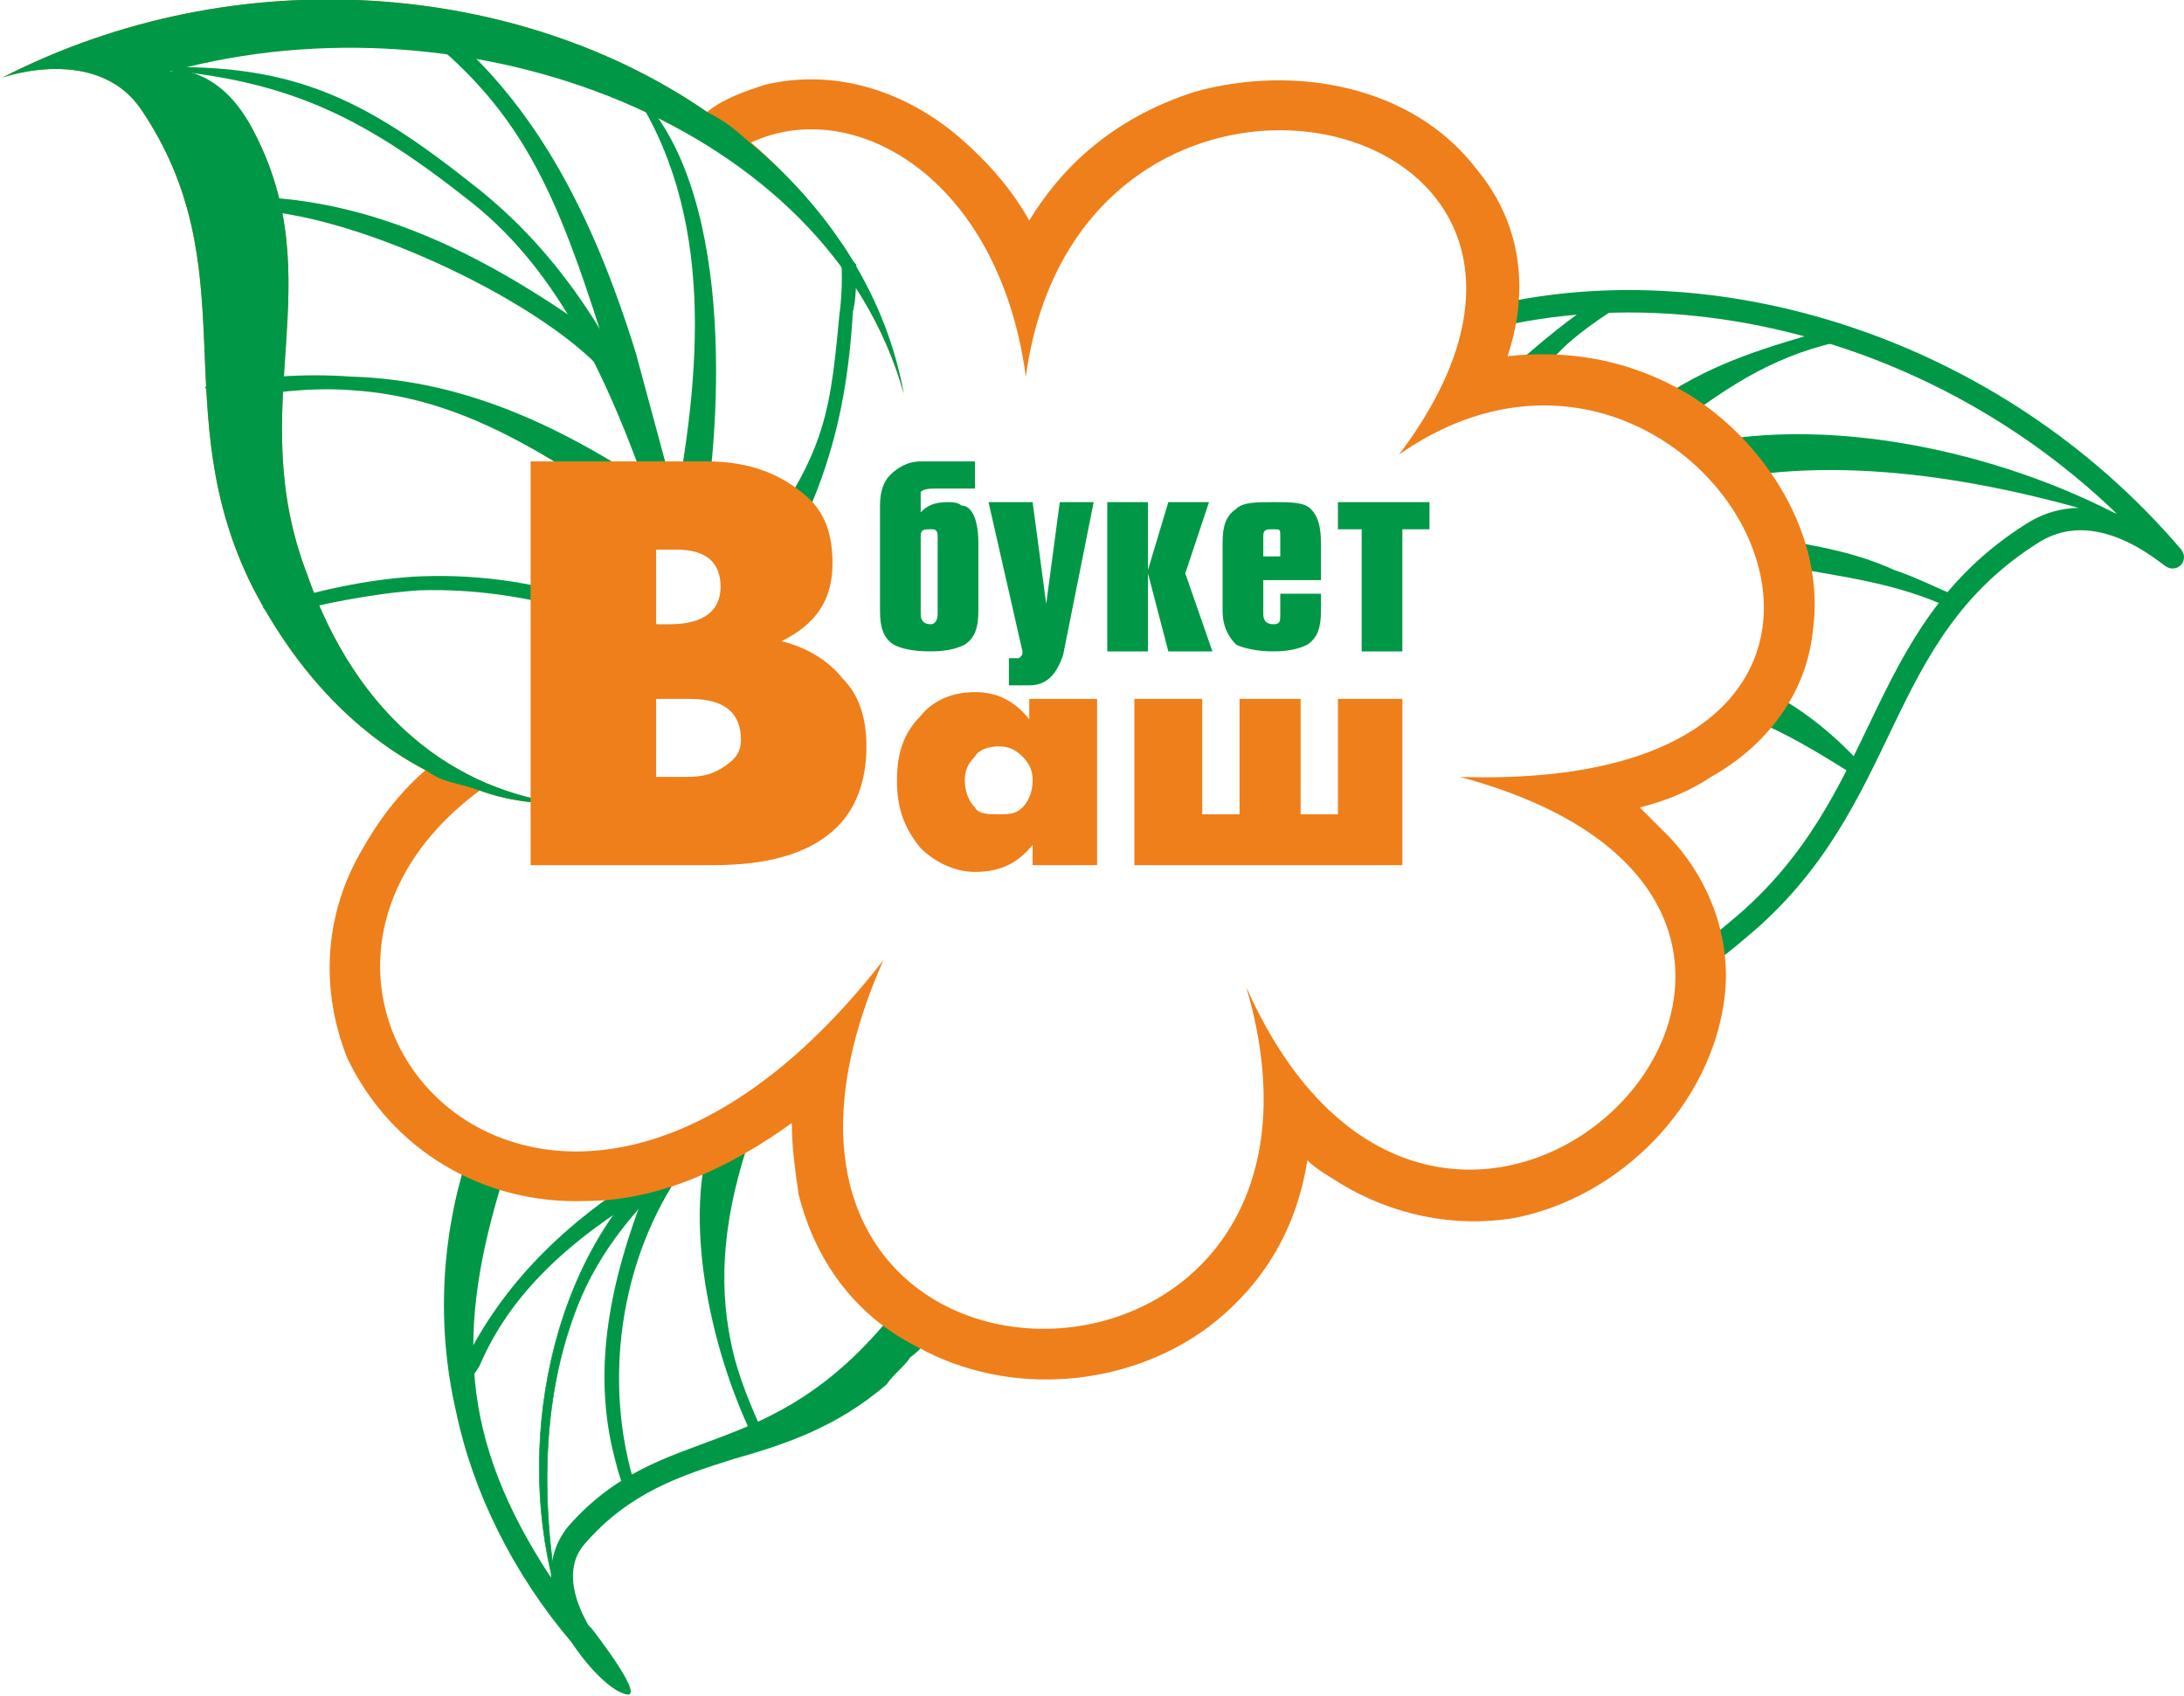 <?xml version="1.0" encoding="UTF-8"?>
<!DOCTYPE svg PUBLIC "-//W3C//DTD SVG 1.1//EN" "http://www.w3.org/Graphics/SVG/1.1/DTD/svg11.dtd">
<!-- Creator: CorelDRAW X8 -->
<svg xmlns="http://www.w3.org/2000/svg" xml:space="preserve" width="640px" height="497px" version="1.1" style="shape-rendering:geometricPrecision; text-rendering:geometricPrecision; image-rendering:optimizeQuality; fill-rule:evenodd; clip-rule:evenodd"
viewBox="0 0 643 500"
 xmlns:xlink="http://www.w3.org/1999/xlink">
 <defs>
  <style type="text/css">
   <![CDATA[
    .str2 {stroke:#009846;stroke-width:2.205}
    .str1 {stroke:#009846;stroke-width:2.205}
    .str0 {stroke:#009846;stroke-width:2.205}
    .str3 {stroke:#009846;stroke-width:0.169}
    .str4 {stroke:#009846;stroke-width:6.614;stroke-linecap:round;stroke-linejoin:round}
    .fil0 {fill:none}
    .fil2 {fill:#009846}
    .fil3 {fill:#EF7F1A}
    .fil1 {fill:#009846;fill-rule:nonzero}
    .fil4 {fill:#EF7F1A;fill-rule:nonzero}
   ]]>
  </style>
 </defs>
 <g id="Слой_x0020_1">
  <g id="_1467380118736">
   <path class="fil0" d="M140 343c-14,43 -5,98 31,138 1,2 -12,-15 -1,-29 25,-29 58,-20 88,-47 6,-5 10,-10 14,-15 -17,-10 -24,-16 -33,-47 -1,-6 -2,-25 -2,-24 0,12 -49,24 -59,24 -13,0 -27,2 -38,0z"/>
   <path class="fil1" d="M148 347c-14,45 -13,77 14,118 0,-5 1,-10 5,-15 28,-32 59,-17 96,-63 -7,-4 -8,-4 -13,-11 -5,-7 -9,-16 -14,-32 -1,-3 -1,-10 -2,-16 -3,3 -8,5 -13,7 -16,7 -36,11 -43,11 -4,0 -8,1 -12,1 -8,0 -11,1 -18,0zm-14 69c-6,-26 -4,-52 3,-74l1 -3 3 0c7,2 16,1 25,1 4,0 8,0 12,0 6,0 26,-5 40,-11 9,-3 16,-7 16,-10l0 -1c0,-2 6,-13 6,1 0,0 0,0 0,0 0,2 1,18 2,23 5,15 9,24 13,30 5,7 11,11 19,16l3 1 -2 3c-2,3 -4,6 -7,8 -2,3 -5,5 -7,8 -15,13 -31,18 -45,22 -16,5 -31,10 -44,25 -8,9 0,22 1,24l1 1c0,0 18,23 9,19 -3,-1 -9,-6 -15,-15l0 0c-17,-20 -29,-44 -34,-68z"/>
   <path class="fil2 str0" d="M136 406c0,2 0,2 0,4 1,-3 2,-5 4,-8 9,-21 26,-37 51,-52l4 -3 6 -6 -11 6c-26,16 -43,35 -53,56 0,1 -1,2 -1,3z"/>
   <path class="fil2 str1" d="M223 424c1,0 0,0 1,0 -4,-9 -8,-18 -10,-28 -4,-19 -2,-39 6,-62 -1,1 -9,1 -10,2 -8,26 1,64 13,88z"/>
   <path class="fil2 str2" d="M185 439c1,0 1,0 1,0 -10,-31 -5,-68 14,-95l-5 3 -4 4c-11,28 -15,52 -10,75 1,4 2,9 4,13z"/>
   <path class="fil2 str3" d="M207 338c-17,14 -29,28 -36,44 -12,28 -12,60 -7,89 -13,-43 -3,-101 33,-131 2,-1 8,-1 10,-2z"/>
   <path class="fil0 str4" d="M437 94c67,-17 150,8 203,70 2,3 -20,-20 -41,-7 -48,30 -41,79 -87,117 -6,5 -7,6 -14,10 -1,-54 -56,-41 4,-65 20,-8 28,-19 28,-38 0,-40 -51,-73 -87,-66 -11,2 -10,-11 -6,-21z"/>
   <path class="fil2" d="M470 89c2,0 7,0 9,0 -10,6 -24,16 -24,22 -2,1 -9,4 -12,4 -1,0 -2,-1 -3,-1 3,-3 5,-5 8,-8 7,-6 14,-12 22,-17z"/>
   <path class="fil2" d="M537 97c3,1 5,2 8,3 -21,4 -35,13 -52,26 -2,-1 -7,-4 -9,-5 16,-12 31,-17 48,-22 2,-1 3,-1 5,-2z"/>
   <path class="fil2" d="M548 225c0,1 -1,3 -1,4 -11,-7 -21,-13 -31,-17 1,-1 2,-8 3,-9 9,4 20,12 29,22z"/>
   <path class="fil2" d="M577 176c-1,1 -2,2 -3,3 -15,-7 -31,-9 -48,-12 -1,-1 -1,-6 -2,-8 12,2 23,4 34,9 6,2 12,5 19,8z"/>
   <path class="fil2" d="M510 141c39,-7 83,2 120,14 -37,-21 -89,-33 -130,-24 2,1 9,9 10,10z"/>
   <path class="fil3" d="M483 238c3,3 6,6 9,9 12,13 18,30 16,47 -4,32 -31,59 -62,65 -18,3 -36,-1 -51,-10 -3,-2 -7,-4 -10,-7 -3,19 -12,36 -29,49 -24,18 -59,21 -86,6 -18,-9 -30,-25 -35,-45 -1,-7 -2,-14 -2,-21 -18,13 -39,23 -61,23 -30,1 -57,-15 -70,-42 -8,-20 -7,-42 4,-61 5,-9 11,-17 19,-24 -19,-10 -37,-27 -51,-54 -26,-52 -1,-94 -33,-141 -14,-20 -44,-8 -41,-9 70,-36 153,-28 208,10 5,-4 11,-6 17,-8 21,-5 42,2 58,16 8,7 15,15 20,24 11,-18 27,-31 49,-38 29,-8 64,-2 83,23 14,17 15,37 9,55 18,-2 36,1 53,11 23,14 41,42 37,70 -2,19 -14,34 -30,43 -6,4 -13,7 -21,9zm-217 -122c-6,-29 -22,-54 -45,-74 30,-14 73,10 81,69 16,-118 187,-79 110,23 90,-63 180,100 18,95 149,40 -3,197 -63,62 40,137 -170,134 -107,-8 -98,126 -200,10 -119,-50 8,3 17,4 25,4 -32,-4 -61,-25 -76,-68 -19,-50 8,-86 -16,-131 -11,-21 -39,-12 -36,-13 96,-36 206,12 228,91z"/>
   <path class="fil2" d="M252 78c-2,-2 -3,-5 -5,-7 1,7 1,15 0,22 -3,33 -5,42 -30,76l-3 21c27,-35 35,-64 37,-98 1,-4 1,-9 1,-14z"/>
   <path class="fil2" d="M185 25c26,38 21,86 13,128l9 1c5,-28 10,-101 -22,-129z"/>
   <path class="fil2" d="M127 6c-3,0 -6,0 -8,0 3,2 6,5 9,7 26,22 36,45 49,86l2 7 18 35 -10 -37c-13,-42 -30,-73 -56,-95 -2,-1 -3,-2 -4,-3z"/>
   <path class="fil2" d="M77 179c1,1 2,2 2,3 15,-4 30,-7 44,-8 32,-1 64,9 101,30l3 -3c-39,-22 -71,-33 -106,-31 -14,1 -28,4 -44,9z"/>
   <path class="fil2" d="M60 114c1,2 1,3 1,5 15,-3 29,-5 42,-4 33,2 59,19 94,44l7 -7c-36,-26 -67,-40 -101,-41 -14,-1 -28,0 -43,3z"/>
   <path class="fil2" d="M54 58c0,2 1,3 1,4 7,0 13,0 20,0 34,2 92,31 106,52l-5 -15c-36,-26 -68,-40 -102,-41 -6,0 -13,0 -20,0z"/>
   <path class="fil2" d="M193 152c-14,-41 -29,-72 -54,-92 -34,-27 -56,-37 -98,-40 44,-2 65,8 100,36 26,21 44,50 59,92l-7 4z"/>
   <path class="fil4" d="M323 255l-19 0 0 -6c-4,5 -9,8 -17,8 -6,0 -12,-3 -16,-7 -5,-6 -7,-12 -7,-20 0,-8 2,-14 7,-19 4,-5 10,-7 16,-7 7,0 12,3 16,8l0 -6 20 0 0 49zm-19 -25c0,-3 -1,-5 -3,-7 -2,-2 -4,-3 -7,-3 -3,0 -6,1 -7,3 -2,2 -3,4 -3,7 0,3 1,6 3,8 1,2 4,2 7,2 3,0 5,0 7,-2 2,-2 3,-5 3,-8z"/>
   <polygon class="fil4" points="413,255 334,255 334,206 354,206 354,240 365,240 365,206 383,206 383,240 394,240 394,206 413,206 "/>
   <path class="fil1" d="M276 181l0 -23c0,-2 -1,-2 -2,-2 -2,0 -3,0 -3,2l0 23c0,2 1,3 3,3 1,0 2,-1 2,-3zm12 -21l0 20c0,5 -1,8 -4,10 -2,1 -5,2 -10,2 -6,0 -9,-1 -11,-2 -3,-2 -4,-5 -4,-10l0 -31c0,-4 1,-7 3,-9 2,-2 5,-4 9,-4l16 0 0 8 -11 0c-2,0 -4,0 -5,1 0,1 0,3 0,6l0 0c2,-2 4,-3 8,-3 1,0 3,0 4,1 3,0 5,4 5,11zm24 -12l10 0 -9 45c-2,6 -5,9 -10,9l-6 0 0 -8c2,0 2,0 3,0 1,-1 1,-1 1,-2l-10 -44 13 0 4 30 0 0 4 -30zm44 0l-7 21 8 23 -13 0 -6 -23 0 0 0 23 -12 0 0 -44 12 0 0 20 0 0 6 -20 12 0zm33 23l-17 0 0 10c0,2 1,3 3,3 2,0 2,-1 2,-3l0 -6 12 0 0 5c0,5 -1,8 -4,10 -2,1 -5,2 -10,2 -5,0 -9,-1 -11,-2 -2,-2 -4,-5 -4,-10l0 -20c0,-5 1,-8 4,-10 2,-2 6,-2 11,-2 5,0 9,0 11,2 2,2 3,5 3,10l0 11zm-17 -13l0 6 5 0 0 -6c0,-2 0,-2 -2,-2 -2,0 -3,0 -3,2zm41 34l-12 0 0 -36 -7 0 0 -8 27 0 0 8 -8 0 0 36z"/>
   <path class="fil2" d="M125 227c-19,-10 -37,-27 -51,-54 -26,-52 -1,-94 -33,-141 -14,-20 -44,-8 -41,-9 70,-36 153,-28 208,10 8,4 11,8 15,11 22,19 38,44 43,72 -22,-79 -128,-119 -216,-95 -3,0 13,-4 24,17 24,45 -3,81 16,131 15,43 44,64 76,68 -8,0 -17,-1 -25,-4 -9,-3 -10,-2 -16,-6z"/>
   <path class="fil4" d="M255 220c0,10 -3,19 -10,25 -8,7 -20,10 -35,10l-54 0 0 -119 52 0c13,0 22,4 29,10 6,5 8,12 8,20 0,11 -5,18 -15,23 8,2 14,6 18,11 5,5 7,12 7,20zm-43 -47c0,-7 -4,-11 -13,-11l-6 0 0 22 4 0c10,0 15,-4 15,-11zm6 45c0,-8 -5,-12 -15,-12l-10 0 0 23 9 0c5,0 8,-1 11,-3 3,-2 5,-4 5,-8z"/>
  </g>
 </g>
</svg>
